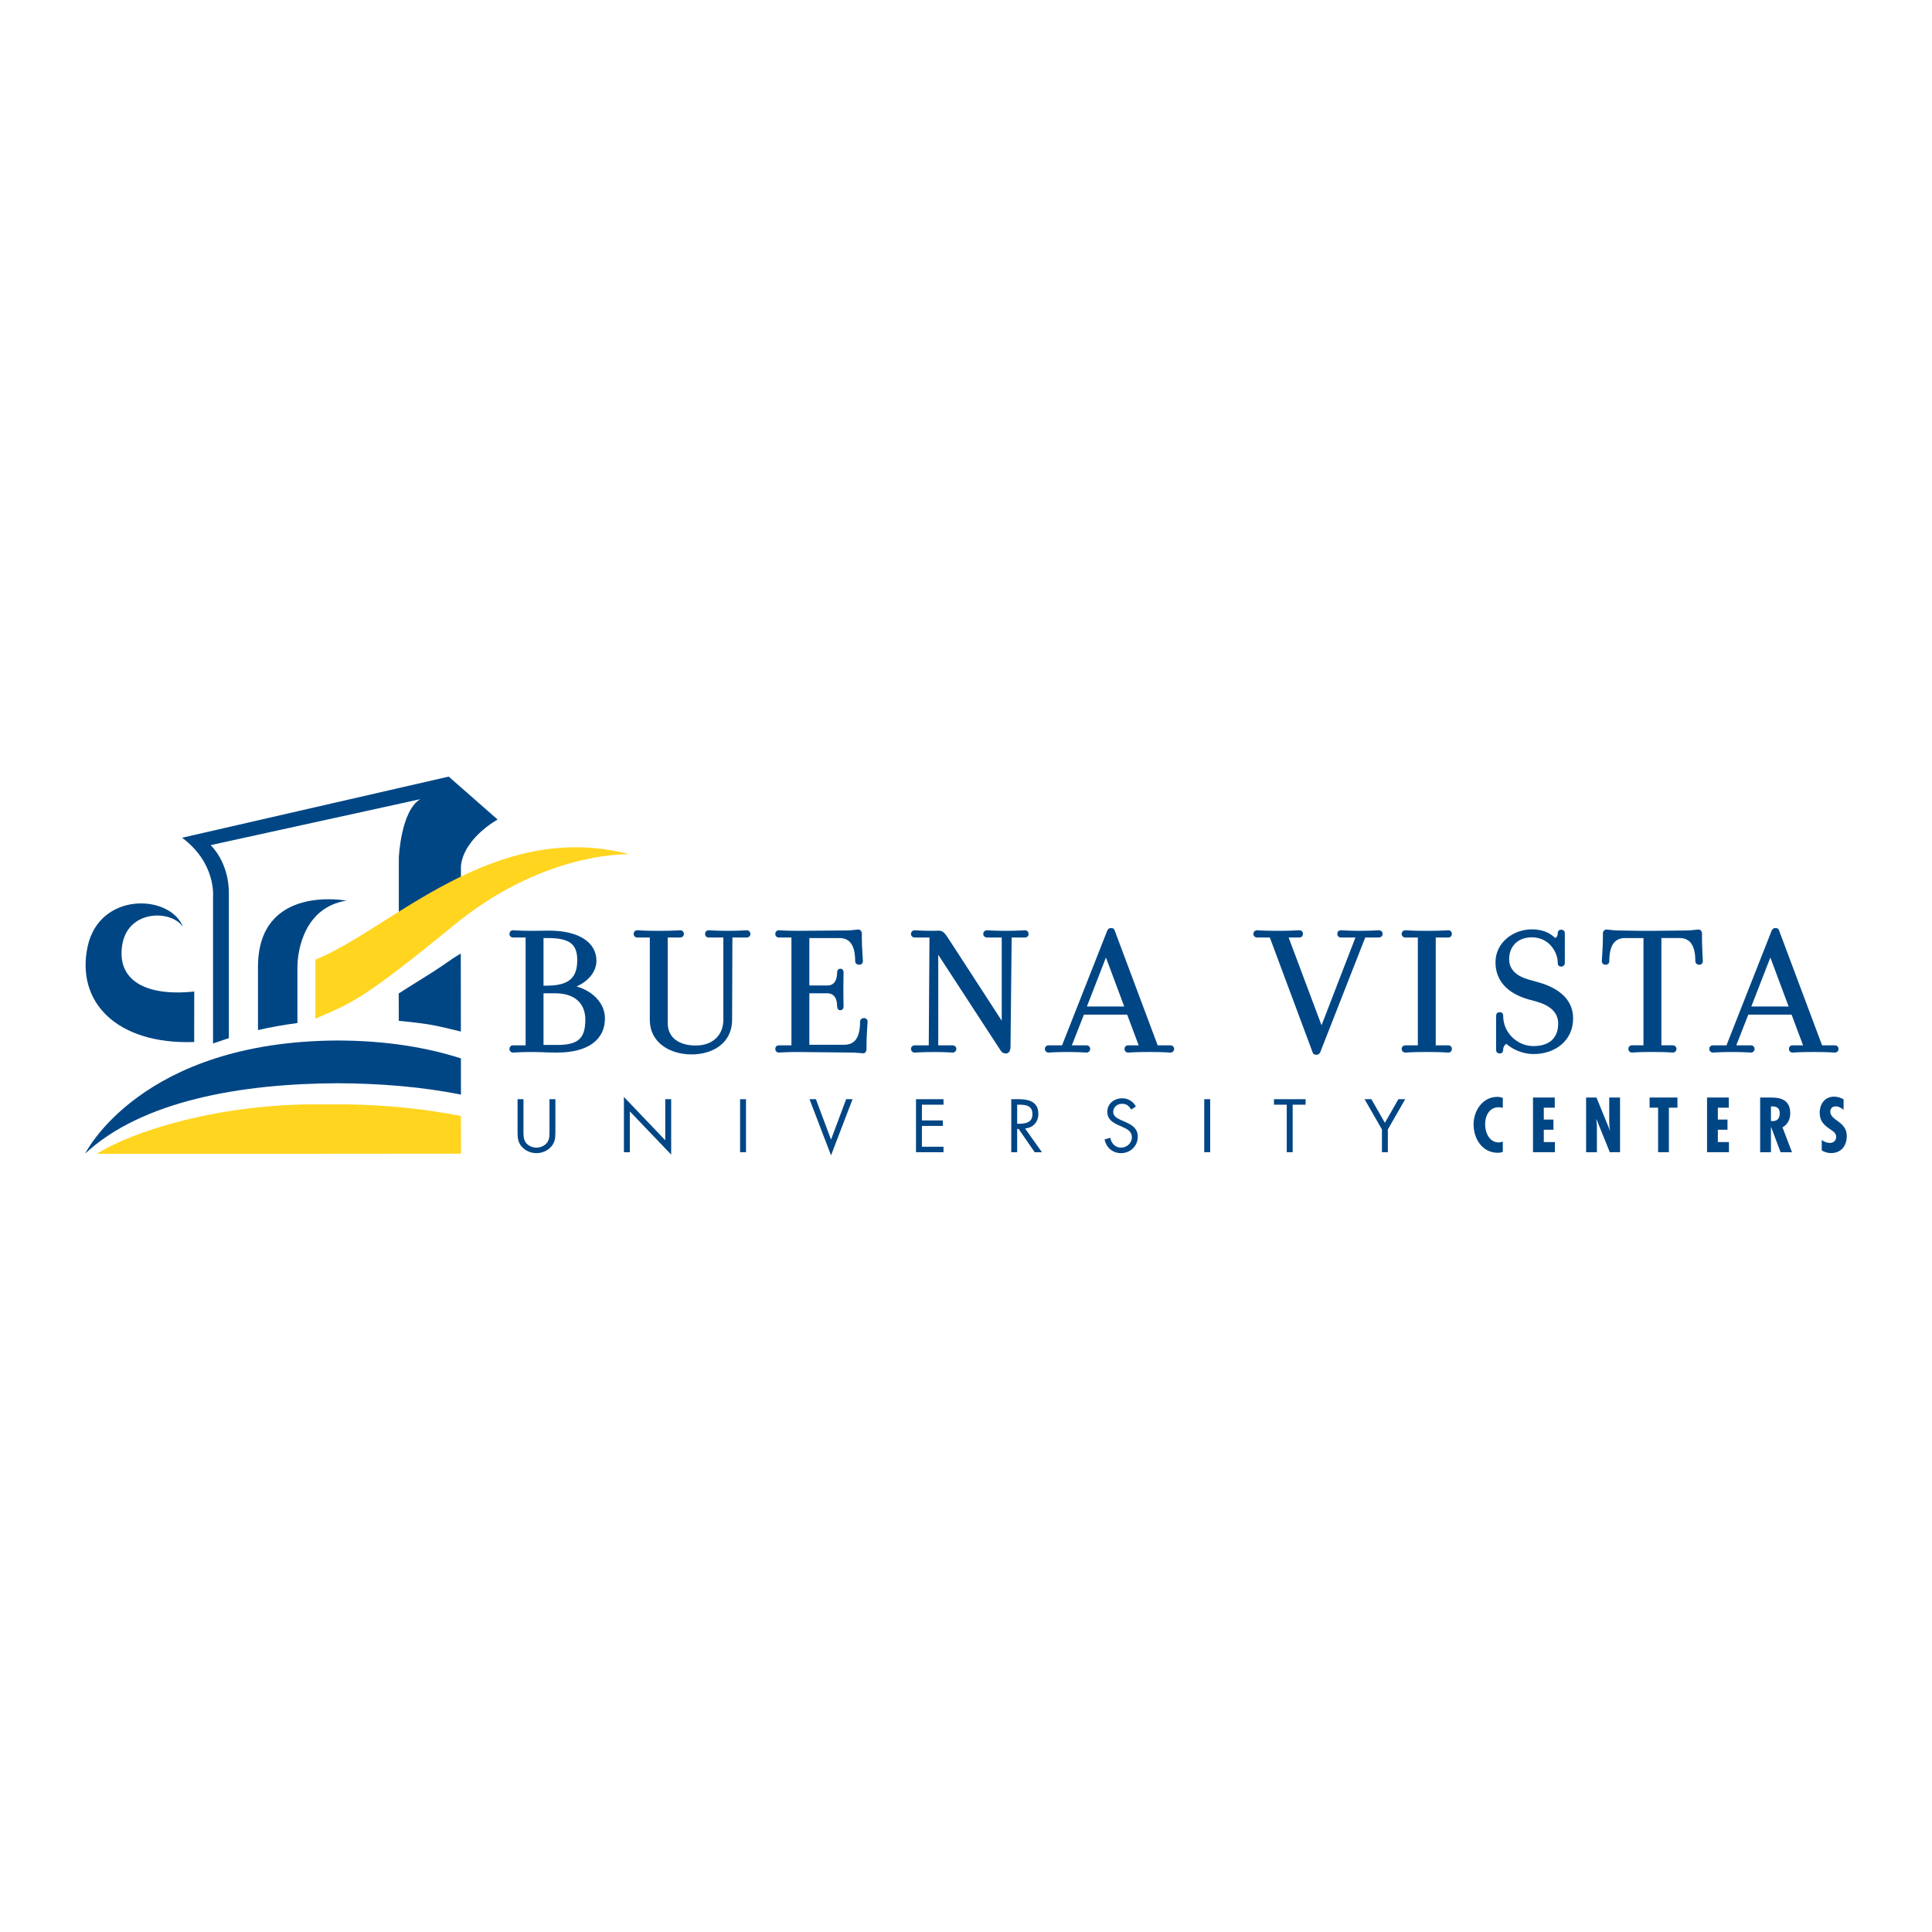 <?xml version="1.0" encoding="utf-8"?>
<!-- Generator: Adobe Illustrator 13.0.0, SVG Export Plug-In . SVG Version: 6.00 Build 14948)  -->
<!DOCTYPE svg PUBLIC "-//W3C//DTD SVG 1.0//EN" "http://www.w3.org/TR/2001/REC-SVG-20010904/DTD/svg10.dtd">
<svg version="1.0" id="Layer_1" xmlns="http://www.w3.org/2000/svg" xmlns:xlink="http://www.w3.org/1999/xlink" x="0px" y="0px"
	 width="192.756px" height="192.756px" viewBox="0 0 192.756 192.756" enable-background="new 0 0 192.756 192.756"
	 xml:space="preserve">
<g>
	<polygon fill-rule="evenodd" clip-rule="evenodd" fill="#FFFFFF" points="0,0 192.756,0 192.756,192.756 0,192.756 0,0 	"/>
	<path fill-rule="evenodd" clip-rule="evenodd" fill="#004685" d="M52.227,109.667h-0.589v3.312c0,0.604,0.056,1.088,0.519,1.529
		c0.358,0.352,0.87,0.541,1.368,0.541c0.533,0,1.06-0.211,1.424-0.604c0.421-0.436,0.463-0.892,0.463-1.467v-3.312h-0.589v3.15
		c0,0.414,0.021,0.877-0.26,1.214c-0.245,0.295-0.659,0.47-1.038,0.47c-0.386,0-0.834-0.182-1.067-0.505
		c-0.245-0.337-0.231-0.786-0.231-1.179V109.667L52.227,109.667z"/>
	<polygon fill-rule="evenodd" clip-rule="evenodd" fill="#004685" points="62.248,114.958 62.838,114.958 62.838,110.881 
		66.963,115.196 66.963,109.667 66.374,109.667 66.374,113.765 62.248,109.442 62.248,114.958 	"/>
	<polygon fill-rule="evenodd" clip-rule="evenodd" fill="#004685" points="73.838,114.958 74.428,114.958 74.428,109.667 
		73.838,109.667 73.838,114.958 	"/>
	<polygon fill-rule="evenodd" clip-rule="evenodd" fill="#004685" points="81.403,109.667 80.765,109.667 82.912,115.273 
		85.059,109.667 84.42,109.667 82.912,113.701 81.403,109.667 	"/>
	<polygon fill-rule="evenodd" clip-rule="evenodd" fill="#004685" points="91.391,114.958 94.134,114.958 94.134,114.41 
		91.98,114.41 91.98,112.333 94.071,112.333 94.071,111.785 91.98,111.785 91.98,110.215 94.134,110.215 94.134,109.667 
		91.391,109.667 91.391,114.958 	"/>
	<path fill-rule="evenodd" clip-rule="evenodd" fill="#004685" d="M101.484,110.215h0.176c0.709,0,1.348,0.083,1.348,0.954
		c0,0.82-0.674,0.947-1.341,0.947h-0.183V110.215L101.484,110.215z M101.484,112.635h0.147l1.6,2.323h0.723l-1.684-2.372
		c0.814-0.07,1.326-0.646,1.326-1.459c0-1.193-0.934-1.46-1.937-1.46h-0.765v5.291h0.589V112.635L101.484,112.635z"/>
	<path fill-rule="evenodd" clip-rule="evenodd" fill="#004685" d="M113.326,110.396c-0.28-0.519-0.778-0.82-1.368-0.82
		c-0.786,0-1.48,0.526-1.48,1.347c0,0.758,0.533,1.073,1.151,1.354l0.322,0.14c0.491,0.225,0.975,0.436,0.975,1.053
		c0,0.597-0.519,1.031-1.087,1.031s-0.982-0.441-1.06-0.982l-0.575,0.162c0.169,0.82,0.8,1.368,1.648,1.368
		c0.92,0,1.663-0.709,1.663-1.636c0-0.842-0.582-1.185-1.271-1.487l-0.35-0.153c-0.358-0.162-0.829-0.372-0.829-0.829
		c0-0.483,0.407-0.82,0.878-0.82c0.449,0,0.702,0.21,0.912,0.576L113.326,110.396L113.326,110.396z"/>
	<polygon fill-rule="evenodd" clip-rule="evenodd" fill="#004685" points="120.148,114.958 120.738,114.958 120.738,109.667 
		120.148,109.667 120.148,114.958 	"/>
	<polygon fill-rule="evenodd" clip-rule="evenodd" fill="#004685" points="128.97,110.215 130.261,110.215 130.261,109.667 
		127.104,109.667 127.104,110.215 128.38,110.215 128.38,114.958 128.97,114.958 128.97,110.215 	"/>
	<polygon fill-rule="evenodd" clip-rule="evenodd" fill="#004685" points="137.876,112.685 137.876,114.958 138.466,114.958 
		138.466,112.685 140.199,109.667 139.518,109.667 138.171,112.024 136.824,109.667 136.144,109.667 137.876,112.685 	"/>
	<path fill-rule="evenodd" clip-rule="evenodd" fill="#004685" d="M149.936,109.536c-0.182-0.065-0.362-0.101-0.551-0.101
		c-1.469,0-2.366,1.39-2.366,2.743c0,1.433,0.861,2.836,2.417,2.836c0.174,0,0.341-0.028,0.5-0.094V113.9
		c-0.138,0.044-0.275,0.08-0.413,0.08c-0.94,0-1.353-0.999-1.353-1.809c0-0.841,0.412-1.702,1.36-1.702
		c0.138,0,0.268,0.022,0.405,0.059V109.536L149.936,109.536z"/>
	<polygon fill-rule="evenodd" clip-rule="evenodd" fill="#004685" points="152.947,109.5 152.947,114.958 155.133,114.958 
		155.133,113.944 154.025,113.944 154.025,112.714 154.987,112.714 154.987,111.7 154.025,111.7 154.025,110.514 155.118,110.514 
		155.118,109.5 152.947,109.5 	"/>
	<path fill-rule="evenodd" clip-rule="evenodd" fill="#004685" d="M158.245,109.5v5.458h1.078v-2.505l-0.007-0.225l-0.051-0.55
		l0.015-0.015l1.331,3.294h1.021V109.5h-1.079v2.454c0,0.282,0.021,0.564,0.087,0.825l-0.015,0.014l-1.346-3.293H158.245
		L158.245,109.5z"/>
	<polygon fill-rule="evenodd" clip-rule="evenodd" fill="#004685" points="164.58,109.5 164.58,110.514 165.427,110.514 
		165.427,114.958 166.505,114.958 166.505,110.514 167.359,110.514 167.359,109.5 164.58,109.5 	"/>
	<polygon fill-rule="evenodd" clip-rule="evenodd" fill="#004685" points="170.312,109.5 170.312,114.958 172.497,114.958 
		172.497,113.944 171.39,113.944 171.39,112.714 172.353,112.714 172.353,111.7 171.39,111.7 171.39,110.514 172.483,110.514 
		172.483,109.5 170.312,109.5 	"/>
	<path fill-rule="evenodd" clip-rule="evenodd" fill="#004685" d="M176.688,114.958v-2.519h0.014l0.948,2.519h1.137l-0.948-2.482
		c0.536-0.297,0.774-0.812,0.774-1.412c0-1.49-1.23-1.563-1.918-1.563h-1.085v5.458H176.688L176.688,114.958z M176.688,110.391
		h0.145c0.543-0.028,0.731,0.289,0.731,0.681c0,0.448-0.196,0.781-0.688,0.781l-0.188-0.007V110.391L176.688,110.391z"/>
	<path fill-rule="evenodd" clip-rule="evenodd" fill="#004685" d="M183.934,109.682c-0.297-0.174-0.608-0.268-0.955-0.268
		c-0.927,0-1.426,0.745-1.426,1.605c0,0.797,0.383,1.202,1.006,1.622c0.304,0.217,0.637,0.376,0.637,0.796
		c0,0.362-0.275,0.594-0.622,0.594c-0.319,0-0.564-0.115-0.818-0.29v1.028c0.246,0.181,0.622,0.274,0.927,0.274
		c1.013,0,1.57-0.73,1.57-1.7c0-1.477-1.643-1.527-1.643-2.425c0-0.333,0.209-0.536,0.542-0.536c0.297,0,0.564,0.159,0.782,0.349
		V109.682L183.934,109.682z"/>
	<path fill-rule="evenodd" clip-rule="evenodd" fill="#004685" d="M73.072,93.535l-0.029,8.208c0,2.322-1.922,3.456-4.042,3.456
		c-2.112,0-4.169-1.129-4.169-3.456v-8.208h-1.258c-0.178,0-0.353-0.132-0.353-0.352c0-0.229,0.164-0.371,0.353-0.371
		c0.254,0,0.615,0.056,1.845,0.056h0.593c1.208,0,1.611-0.056,1.866-0.056c0.155,0,0.353,0.131,0.353,0.371
		c0,0.232-0.209,0.352-0.353,0.352h-1.259v8.538c0,1.529,1.228,2.238,2.785,2.238c1.766,0,2.764-1.093,2.764-2.568v-8.208h-1.47
		c-0.178,0-0.353-0.132-0.353-0.352c0-0.229,0.164-0.371,0.353-0.371c0.254,0,0.657,0.056,1.866,0.056
		c1.314,0,1.696-0.056,1.95-0.056c0.156,0,0.354,0.131,0.354,0.371c0,0.232-0.209,0.352-0.354,0.352H73.072L73.072,93.535z"/>
	<path fill-rule="evenodd" clip-rule="evenodd" fill="#004685" d="M86.454,104.681c0,0.201-0.125,0.407-0.332,0.407
		c-0.191,0-0.765-0.073-1.083-0.073l-5.471-0.056c-1.229,0-1.61,0.056-1.864,0.056c-0.19,0-0.354-0.143-0.354-0.37
		c0-0.222,0.175-0.353,0.354-0.353h1.258V93.535h-1.258c-0.178,0-0.354-0.132-0.354-0.352c0-0.229,0.164-0.371,0.354-0.371
		c0.254,0,0.635,0.056,1.864,0.056l5.004-0.037c0.317,0,0.891-0.092,1.061-0.092c0.217,0,0.353,0.191,0.353,0.407v0.551
		c0,0.753,0.106,2.021,0.106,2.204c0,0.191-0.143,0.353-0.375,0.353c-0.208,0-0.396-0.139-0.396-0.353
		c0-1.497-0.467-2.311-1.576-2.311H80.75v4.732h1.81c0.561,0,0.962-0.389,0.962-1.319c0-0.127,0.068-0.352,0.311-0.352
		c0.25,0,0.331,0.207,0.331,0.352c0,0.165-0.021,0.496-0.021,1.708c0,1.194,0.021,1.543,0.021,1.709c0,0.123-0.065,0.37-0.331,0.37
		c-0.257,0-0.311-0.266-0.311-0.37c0-0.915-0.402-1.32-0.962-1.32h-1.81v5.137h3.484c1.109,0,1.577-0.812,1.577-2.311
		c0-0.203,0.176-0.353,0.375-0.353c0.231,0,0.374,0.161,0.374,0.353c0,0.184-0.106,1.451-0.106,2.186V104.681L86.454,104.681z"/>
	<path fill-rule="evenodd" clip-rule="evenodd" fill="#004685" d="M100.933,93.535l-0.114,10.889c0,0.391-0.145,0.683-0.459,0.683
		c-0.325,0-0.473-0.2-0.623-0.443l-6.127-9.406v9.035h1.45c0.144,0,0.353,0.12,0.353,0.353c0,0.238-0.197,0.37-0.353,0.37
		c-0.254,0-0.636-0.056-1.866-0.056c-1.293,0-1.696,0.056-1.951,0.056c-0.156,0-0.353-0.132-0.353-0.37
		c0-0.232,0.209-0.353,0.353-0.353h1.42l0.071-10.757h-1.492c-0.144,0-0.353-0.12-0.353-0.352c0-0.24,0.197-0.371,0.353-0.371
		c0.254,0,0.655,0.056,1.864,0.056l0.55-0.019c0.414,0,0.609,0.248,0.943,0.753l5.344,8.231v-8.298h-1.471
		c-0.153,0-0.374-0.11-0.374-0.352c0-0.25,0.208-0.371,0.374-0.371c0.233,0,0.636,0.056,1.845,0.056c1.335,0,1.696-0.056,1.95-0.056
		c0.189,0,0.353,0.143,0.353,0.371c0,0.22-0.175,0.352-0.353,0.352H100.933L100.933,93.535z"/>
	<path fill-rule="evenodd" clip-rule="evenodd" fill="#004685" d="M53.047,104.959c-1.23,0-1.611,0.056-1.865,0.056
		c-0.189,0-0.354-0.143-0.354-0.37c0-0.222,0.175-0.353,0.354-0.353h1.258V93.535h-1.258c-0.178,0-0.354-0.132-0.354-0.352
		c0-0.229,0.164-0.371,0.354-0.371c0.254,0,0.635,0.056,1.865,0.056c0.549,0,0.793-0.004,0.994-0.009l0.745-0.009
		c3.071,0,4.721,1.246,4.721,2.997c0,1.201-0.947,2.123-1.983,2.572c1.603,0.455,2.831,1.663,2.831,3.195
		c0,2.089-1.655,3.401-4.764,3.401C54.361,105.015,54.149,104.959,53.047,104.959L53.047,104.959z M54.227,93.59v4.751h0.241
		c2.005,0,3.124-0.546,3.124-2.532c0-1.557-0.689-2.219-2.933-2.219H54.227L54.227,93.59z M54.227,99.1v5.155h1.343
		c2.156,0,2.827-0.679,2.827-2.531c0-1.56-0.989-2.624-3.018-2.624H54.227L54.227,99.1z"/>
	<path fill-rule="evenodd" clip-rule="evenodd" fill="#004685" d="M114.923,104.959h-0.53c-1.209,0-1.611,0.056-1.844,0.056
		c-0.189,0-0.354-0.143-0.354-0.37c0-0.222,0.176-0.353,0.354-0.353h1.056l-1.146-3.062h-4.317l-1.203,3.062h1.476
		c0.145,0,0.354,0.12,0.354,0.353c0,0.238-0.197,0.37-0.354,0.37c-0.254,0-0.656-0.056-1.865-0.056c-1.314,0-1.696,0.056-1.95,0.056
		c-0.156,0-0.354-0.132-0.354-0.37c0-0.232,0.209-0.353,0.354-0.353h1.362l4.518-11.465c0.062-0.091,0.092-0.133,0.128-0.161
		c0.07-0.057,0.153-0.074,0.246-0.074c0.218,0,0.326,0.091,0.366,0.265l4.282,11.436h1.289c0.144,0,0.353,0.12,0.353,0.353
		c0,0.238-0.197,0.37-0.353,0.37C116.534,105.015,116.152,104.959,114.923,104.959L114.923,104.959z M108.441,100.416h3.722
		l-1.823-4.884L108.441,100.416L108.441,100.416z"/>
	<path fill-rule="evenodd" clip-rule="evenodd" fill="#004685" d="M136.21,93.535L131.713,105c-0.062,0.092-0.096,0.136-0.135,0.165
		c-0.073,0.055-0.16,0.069-0.261,0.069c-0.184,0-0.323-0.081-0.366-0.265l-4.261-11.435h-1.288c-0.145,0-0.354-0.12-0.354-0.352
		c0-0.24,0.198-0.371,0.354-0.371c0.255,0,0.636,0.056,1.866,0.056h0.529c1.188,0,1.591-0.056,1.845-0.056
		c0.189,0,0.354,0.143,0.354,0.371c0,0.22-0.176,0.352-0.354,0.352h-1.077l3.285,8.759l3.383-8.759h-1.456
		c-0.178,0-0.353-0.132-0.353-0.352c0-0.229,0.163-0.371,0.353-0.371c0.255,0,0.636,0.056,1.845,0.056
		c1.336,0,1.718-0.056,1.951-0.056c0.165,0,0.374,0.121,0.374,0.371c0,0.242-0.221,0.352-0.374,0.352H136.21L136.21,93.535z"/>
	<path fill-rule="evenodd" clip-rule="evenodd" fill="#004685" d="M142.658,104.959h-0.595c-1.229,0-1.611,0.056-1.865,0.056
		c-0.156,0-0.353-0.132-0.353-0.37c0-0.232,0.208-0.353,0.353-0.353h1.259V93.535h-1.259c-0.145,0-0.353-0.12-0.353-0.352
		c0-0.24,0.196-0.371,0.353-0.371c0.254,0,0.636,0.056,1.865,0.056h0.595c1.208,0,1.61-0.056,1.844-0.056
		c0.189,0,0.353,0.143,0.353,0.371c0,0.22-0.175,0.352-0.353,0.352h-1.259v10.757h1.259c0.178,0,0.353,0.131,0.353,0.353
		c0,0.228-0.163,0.37-0.353,0.37C144.269,105.015,143.866,104.959,142.658,104.959L142.658,104.959z"/>
	<path fill-rule="evenodd" clip-rule="evenodd" fill="#004685" d="M150.289,104.143c-0.154,0.089-0.317,0.302-0.317,0.578
		c-0.006,0.104-0.014,0.156-0.037,0.208c-0.05,0.108-0.152,0.178-0.294,0.178c-0.363,0-0.374-0.303-0.374-0.37v-3.38
		c0-0.171,0.085-0.371,0.353-0.371c0.341,0,0.353,0.266,0.353,0.371c0,1.679,1.403,3.009,3.019,3.009
		c1.547,0,2.467-0.757,2.467-2.256c0-1.248-1.051-1.878-2.189-2.188l-0.743-0.203c-2.186-0.619-3.321-1.917-3.321-3.708
		c0-2.036,1.846-3.291,3.617-3.291c1.072,0,1.817,0.35,2.336,0.861c0.146-0.059,0.259-0.198,0.259-0.457
		c0.007-0.101,0.014-0.154,0.04-0.206c0.056-0.107,0.161-0.162,0.291-0.162c0.357,0,0.375,0.275,0.375,0.37v2.921
		c0,0.164-0.082,0.389-0.375,0.389c-0.131,0-0.237-0.056-0.293-0.168c-0.022-0.046-0.031-0.097-0.035-0.132l-0.003-0.086
		c0-0.996-0.817-2.533-2.595-2.533c-1.381,0-2.255,0.887-2.255,2.201c0,1.141,0.951,1.732,1.916,2.004l0.911,0.257
		c1.898,0.518,3.555,1.581,3.555,3.635c0,2.178-1.755,3.548-3.936,3.548C151.832,105.161,150.873,104.655,150.289,104.143
		L150.289,104.143z"/>
	<path fill-rule="evenodd" clip-rule="evenodd" fill="#004685" d="M169.144,95.9c0-1.497-0.468-2.311-1.577-2.311h-1.809v10.702
		h1.151c0.145,0,0.354,0.12,0.354,0.353c0,0.238-0.197,0.37-0.354,0.37c-0.254,0-0.551-0.056-1.76-0.056h-0.593
		c-1.23,0-1.484,0.056-1.739,0.056c-0.188,0-0.353-0.143-0.353-0.37c0-0.222,0.175-0.353,0.353-0.353h1.152V93.59h-1.831
		c-1.108,0-1.576,0.813-1.576,2.311c0,0.191-0.143,0.353-0.374,0.353s-0.374-0.162-0.374-0.353c0-0.183,0.106-1.45,0.106-2.204
		v-0.551c0-0.216,0.135-0.407,0.353-0.407c0.169,0,0.723,0.092,1.062,0.092c0,0,2.733,0.055,3.517,0.037
		c0.783,0,3.521-0.037,3.521-0.037c0.339,0,0.912-0.092,1.082-0.092c0.218,0,0.354,0.191,0.354,0.407v0.551
		c0,0.753,0.084,2.021,0.084,2.204c0,0.179-0.13,0.353-0.353,0.353C169.331,96.253,169.144,96.115,169.144,95.9L169.144,95.9z"/>
	<path fill-rule="evenodd" clip-rule="evenodd" fill="#004685" d="M181.211,104.959h-0.53c-1.208,0-1.611,0.056-1.845,0.056
		c-0.188,0-0.353-0.143-0.353-0.37c0-0.222,0.176-0.353,0.353-0.353h1.057l-1.146-3.062h-4.317l-1.203,3.062h1.477
		c0.144,0,0.353,0.12,0.353,0.353c0,0.238-0.197,0.37-0.353,0.37c-0.255,0-0.657-0.056-1.866-0.056c-1.314,0-1.696,0.056-1.95,0.056
		c-0.156,0-0.354-0.132-0.354-0.37c0-0.232,0.209-0.353,0.354-0.353h1.362l4.519-11.465c0.061-0.091,0.091-0.133,0.127-0.161
		c0.071-0.057,0.153-0.074,0.247-0.074c0.217,0,0.326,0.091,0.365,0.265l4.282,11.436h1.289c0.145,0,0.353,0.12,0.353,0.353
		c0,0.238-0.197,0.37-0.353,0.37C182.822,105.015,182.441,104.959,181.211,104.959L181.211,104.959z M174.73,100.416h3.721
		l-1.822-4.884L174.73,100.416L174.73,100.416z"/>
	<path fill-rule="evenodd" clip-rule="evenodd" fill="#004685" d="M19.375,103.962c-7.733,0.271-11.824-3.996-10.631-9.53
		c1.183-5.486,8.209-5.235,9.516-1.963c-1.229-1.735-5.453-1.687-6.05,1.725c-0.633,3.621,2.337,5.246,7.17,4.729L19.375,103.962
		L19.375,103.962z"/>
	<path fill-rule="evenodd" clip-rule="evenodd" fill="#004685" d="M39.785,101.848l-0.005-2.729c0,0,1.758-1.125,2.782-1.753
		c1.024-0.627,2.431-1.607,2.606-1.732c0.176-0.125,0.804-0.501,0.804-0.501l0.01,7.788c0,0-1.989-0.511-3.187-0.711
		C41.737,102.031,39.785,101.848,39.785,101.848L39.785,101.848z"/>
	<path fill-rule="evenodd" clip-rule="evenodd" fill="#004685" d="M21.254,104.105V89.443c0,0,0.32-3.338-3.088-5.861l26.601-6.1
		l4.881,4.284c0,0-3.36,1.825-3.66,4.619v1.354c0,0-2.276,1.124-2.653,1.325S39.791,91.3,39.791,91.3v-5.73
		c0,0,0.197-4.672,2.138-5.836L21.013,84.32c0,0,1.821,1.65,1.821,4.794v14.459L21.254,104.105L21.254,104.105z"/>
	<path fill-rule="evenodd" clip-rule="evenodd" fill="#FFD520" d="M31.464,95.744C38.92,92.755,49.219,81.68,62.78,85.224
		c-0.907-0.013-8.9,0.041-17.461,7.055c-9.266,7.591-10.33,7.832-13.854,9.349V95.744L31.464,95.744z"/>
	<path fill-rule="evenodd" clip-rule="evenodd" fill="#004685" d="M34.558,89.859c-4.146,0.658-4.885,4.866-4.885,6.668v5.541
		c-1.362,0.179-2.675,0.412-3.935,0.701v-6.296C25.741,88.173,34.558,89.859,34.558,89.859L34.558,89.859z"/>
	<path fill-rule="evenodd" clip-rule="evenodd" fill="#004685" d="M45.989,109.209c-3.923-0.79-8.156-1.118-12.315-1.133
		c-9.625,0.034-19.513,1.754-25.17,7.01c0,0,5.508-11.218,25.235-11.274c4.92,0.014,8.93,0.723,12.247,1.782L45.989,109.209
		L45.989,109.209z"/>
	<path fill-rule="evenodd" clip-rule="evenodd" fill="#FFD520" d="M45.993,115.102l-12.489,0.007l-1.354,0.004H9.668
		c3.444-2.205,12.242-5.07,22.514-4.928l2.351-0.004c4.259,0.062,8.034,0.489,11.453,1.16L45.993,115.102L45.993,115.102z"/>
</g>
</svg>
